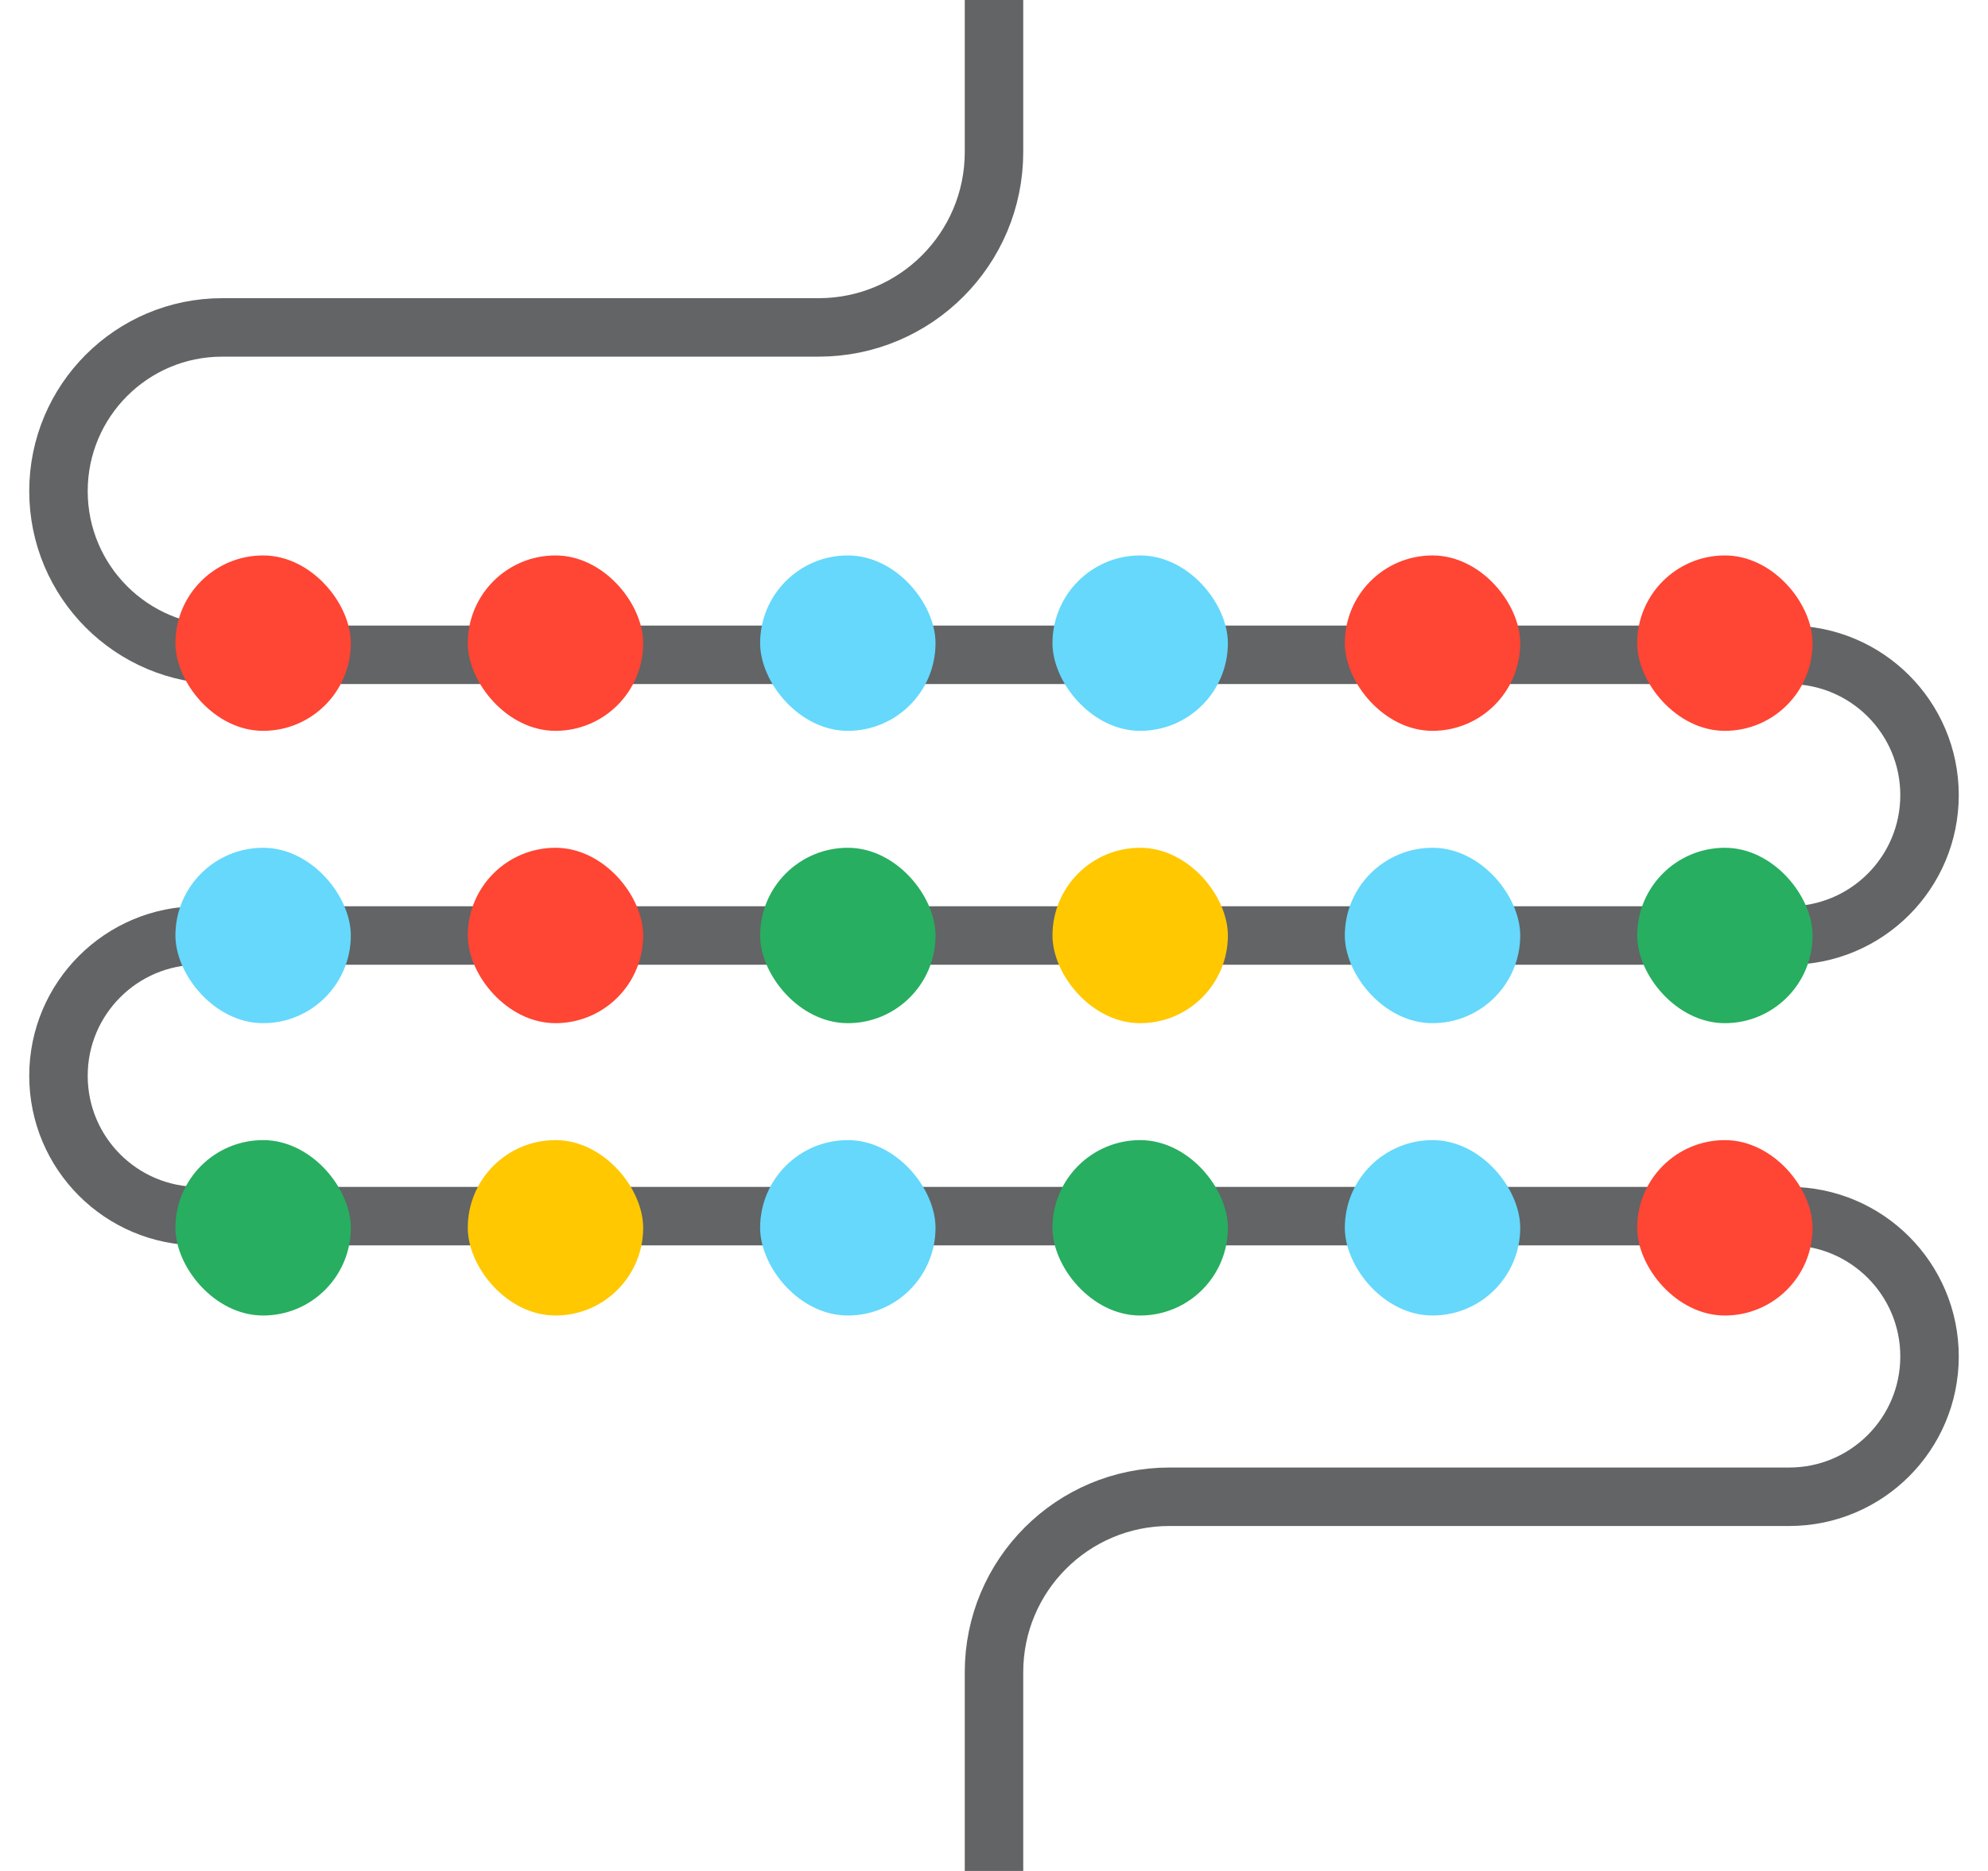 <svg width="34" height="32" viewBox="0 0 34 32" fill="none" xmlns="http://www.w3.org/2000/svg">
<path d="M17 0V2.6C17 4.257 15.657 5.6 14 5.6H3.8C2.254 5.6 1 6.854 1 8.4V8.4C1 9.946 2.254 11.2 3.8 11.2H30.6C31.925 11.2 33 12.274 33 13.6V13.6C33 14.925 31.925 16 30.6 16H3.4C2.075 16 1 17.075 1 18.4V18.4C1 19.726 2.075 20.8 3.4 20.8H30.6C31.925 20.8 33 21.875 33 23.2V23.2C33 24.526 31.925 25.6 30.6 25.6H20C18.343 25.6 17 26.943 17 28.6V32" stroke="#626465"/>
<rect x="3" y="9.5" width="3" height="3" rx="1.5" fill="#FF4533"/>
<rect x="8" y="9.5" width="3" height="3" rx="1.5" fill="#FF4533"/>
<rect x="13" y="9.5" width="3" height="3" rx="1.5" fill="#65D8FC"/>
<rect x="18" y="9.5" width="3" height="3" rx="1.5" fill="#65D8FC"/>
<rect x="23" y="9.5" width="3" height="3" rx="1.5" fill="#FF4533"/>
<rect x="28" y="9.5" width="3" height="3" rx="1.5" fill="#FF4533"/>
<rect x="3" y="14.5" width="3" height="3" rx="1.5" fill="#65D8FC"/>
<rect x="8" y="14.5" width="3" height="3" rx="1.5" fill="#FF4533"/>
<rect x="13" y="14.5" width="3" height="3" rx="1.5" fill="#27AE60"/>
<rect x="18" y="14.5" width="3" height="3" rx="1.5" fill="#FFC800"/>
<rect x="23" y="14.5" width="3" height="3" rx="1.5" fill="#65D8FC"/>
<rect x="28" y="14.5" width="3" height="3" rx="1.5" fill="#27AE60"/>
<rect x="3" y="19.5" width="3" height="3" rx="1.5" fill="#27AE60"/>
<rect x="8" y="19.5" width="3" height="3" rx="1.5" fill="#FFC800"/>
<rect x="13" y="19.5" width="3" height="3" rx="1.5" fill="#65D8FC"/>
<rect x="18" y="19.5" width="3" height="3" rx="1.5" fill="#27AE60"/>
<rect x="23" y="19.5" width="3" height="3" rx="1.5" fill="#65D8FC"/>
<rect x="28" y="19.5" width="3" height="3" rx="1.5" fill="#FF4533"/>
</svg>
